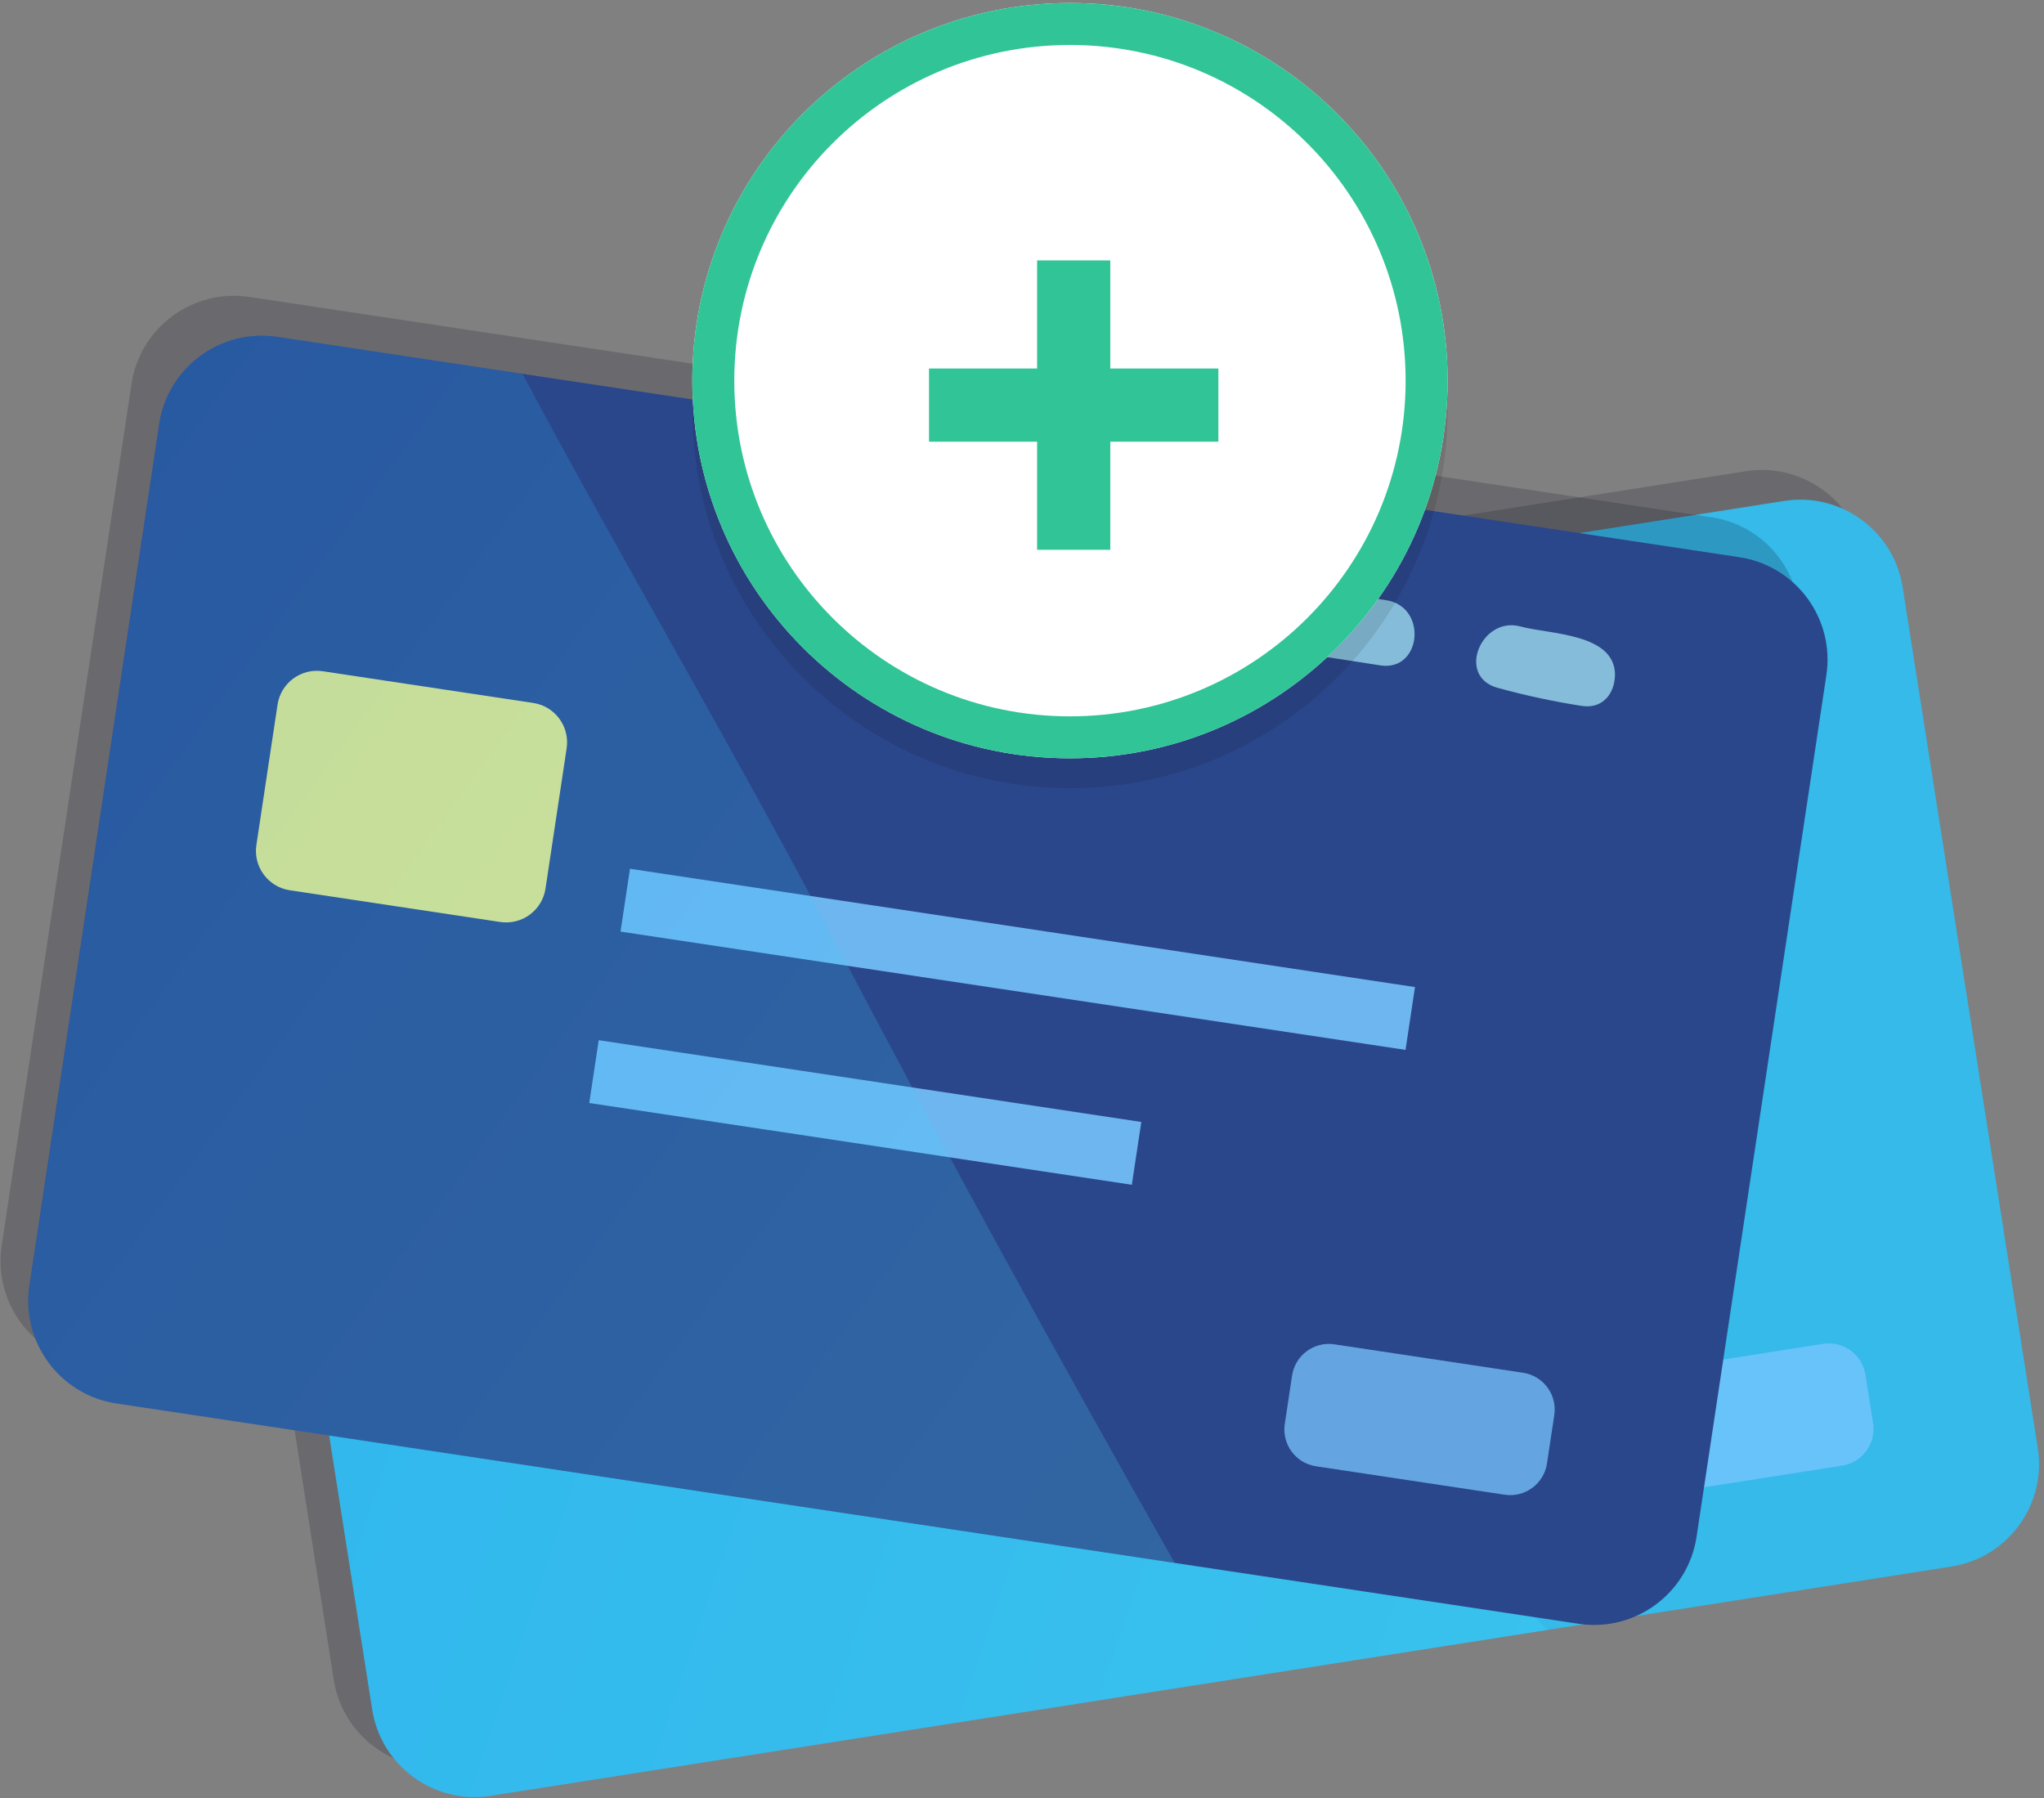 <svg width="341" height="300" viewBox="0 0 341 300" fill="none" xmlns="http://www.w3.org/2000/svg">
<rect x="0" y="0" width="341" height="300" fill="#808080" stroke="none"/>
<path opacity="0.19" d="M319.164 256.373L75.436 294.621C66.016 296.097 57.173 289.657 55.683 280.237L33.141 136.609C31.666 127.19 38.106 118.347 47.527 116.856L291.254 78.609C300.674 77.133 309.517 83.573 311.008 92.993L333.549 236.62C335.025 246.04 328.584 254.883 319.164 256.373Z" fill="#0E0C23"/>
<path d="M325.578 261.33L81.85 299.578C72.43 301.054 63.587 294.614 62.097 285.194L39.555 141.566C38.08 132.147 44.52 123.304 53.941 121.813L297.668 83.566C307.088 82.09 315.932 88.53 317.422 97.95L339.963 241.577C341.439 250.997 334.998 259.84 325.578 261.33Z" fill="#35BAE9"/>
<path opacity="0.91" d="M113.055 167.224L77.986 172.727C74.363 173.295 71.887 176.692 72.456 180.314L76.125 203.701C76.693 207.323 80.09 209.799 83.713 209.23L118.782 203.727C122.405 203.159 124.881 199.762 124.312 196.139L120.643 172.753C120.075 169.131 116.677 166.655 113.055 167.224Z" fill="#FFF97F"/>
<g style="mix-blend-mode:multiply" opacity="0.87">
<path d="M267.604 168.229L136.766 188.76L138.408 199.229L269.246 178.698L267.604 168.229Z" fill="#78C7FF"/>
</g>
<g style="mix-blend-mode:multiply" opacity="0.87">
<path d="M230.815 203.408L140.382 217.599L142.024 228.068L232.458 213.878L230.815 203.408Z" fill="#78C7FF"/>
</g>
<g style="mix-blend-mode:multiply" opacity="0.74">
<path d="M304.134 224.179L272.69 229.113C269.306 229.644 266.993 232.817 267.524 236.201L268.79 244.27C269.321 247.654 272.494 249.966 275.879 249.435L307.323 244.501C310.707 243.97 313.02 240.797 312.489 237.413L311.223 229.344C310.692 225.96 307.518 223.648 304.134 224.179Z" fill="#78C7FF"/>
</g>
<path style="mix-blend-mode:multiply" opacity="0.2" d="M172.632 189.727C147.262 164.504 120.475 140.492 94.85 115.402L53.967 121.814C44.547 123.29 38.092 132.133 39.582 141.567L62.123 285.195C63.599 294.614 72.441 301.068 81.876 299.579L258.225 271.896C229.284 244.933 200.711 217.594 172.662 189.714L172.632 189.727Z" fill="url(#paint0_linear_1906_25387)"/>
<g style="mix-blend-mode:soft-light" opacity="0.67">
<path d="M182.812 128.435C203.866 125.216 224.921 121.997 245.976 118.778C252.852 117.727 250.595 107.044 243.615 108.119C222.561 111.338 201.506 114.556 180.451 117.775C173.693 118.803 175.73 129.519 182.812 128.435Z" fill="#B2F6FF"/>
</g>
<g style="mix-blend-mode:soft-light" opacity="0.67">
<path d="M283.834 108.715C281.866 101.822 271.335 105.37 266.31 105.567C259.561 105.823 258.526 116.748 265.756 116.473C270.547 116.293 275.322 115.85 280.053 115.127C283.595 114.578 284.599 111.451 283.819 108.714L283.834 108.715Z" fill="#B2F6FF"/>
</g>
<path opacity="0.19" d="M258.753 264.229L14.796 227.469C5.368 226.046 -1.131 217.246 0.278 207.814L21.938 64.051C23.361 54.624 32.161 48.125 41.594 49.534L285.551 86.294C294.979 87.716 301.478 96.516 300.069 105.948L278.409 249.711C276.986 259.139 268.186 265.638 258.753 264.229Z" fill="#0E0C23"/>
<path d="M263.38 270.885L19.424 234.125C9.996 232.702 3.497 223.903 4.906 214.47L26.566 70.707C27.989 61.28 36.789 54.781 46.222 56.19L290.179 92.95C299.607 94.373 306.106 103.172 304.697 112.604L283.037 256.368C281.614 265.795 272.814 272.294 263.38 270.885Z" fill="#2B478B"/>
<path opacity="0.91" d="M88.959 117.267L53.857 111.978C50.231 111.431 46.849 113.927 46.302 117.553L42.774 140.961C42.228 144.587 44.724 147.969 48.35 148.515L83.452 153.805C87.078 154.351 90.461 151.855 91.007 148.229L94.535 124.821C95.082 121.196 92.585 117.814 88.959 117.267Z" fill="#FFF97F"/>
<g style="mix-blend-mode:multiply" opacity="0.87">
<path d="M236.061 164.665L105.101 144.93L103.521 155.409L234.482 175.144L236.061 164.665Z" fill="#78C7FF"/>
</g>
<g style="mix-blend-mode:multiply" opacity="0.87">
<path d="M190.403 187.166L99.885 173.525L98.305 184.005L188.823 197.645L190.403 187.166Z" fill="#78C7FF"/>
</g>
<g style="mix-blend-mode:multiply" opacity="0.74">
<path d="M254.09 229.006L222.617 224.263C219.229 223.753 216.07 226.085 215.559 229.472L214.342 237.548C213.831 240.935 216.164 244.094 219.551 244.605L251.024 249.347C254.412 249.858 257.572 247.526 258.082 244.139L259.299 236.063C259.81 232.676 257.478 229.516 254.09 229.006Z" fill="#78C7FF"/>
</g>
<path style="mix-blend-mode:multiply" opacity="0.2" d="M139.02 156.632C122.401 124.951 104.068 93.999 87.167 62.369L46.246 56.2C36.818 54.777 28.005 61.271 26.59 70.717L4.93 214.48C3.507 223.908 10.001 232.721 19.448 234.135L195.964 260.725C176.463 226.31 157.427 191.649 139.052 156.629L139.02 156.632Z" fill="url(#paint1_linear_1906_25387)"/>
<g style="mix-blend-mode:soft-light" opacity="0.67">
<path d="M167.148 101.231C188.197 104.488 209.246 107.744 230.295 111.001C237.169 112.065 238.226 101.197 231.247 100.125C210.198 96.868 189.149 93.612 168.1 90.355C161.345 89.304 160.068 100.137 167.148 101.231Z" fill="#B2F6FF"/>
</g>
<g style="mix-blend-mode:soft-light" opacity="0.67">
<path d="M269.428 112.781C269.622 105.615 258.511 105.835 253.659 104.513C247.146 102.729 242.876 112.838 249.855 114.748C254.478 116.016 259.166 117.029 263.895 117.761C267.438 118.301 269.335 115.621 269.414 112.776L269.428 112.781Z" fill="#B2F6FF"/>
</g>
<path d="M178.5 131.5C213.294 131.5 241.5 103.294 241.5 68.5C241.5 33.706 213.294 5.5 178.5 5.5C143.706 5.5 115.5 33.706 115.5 68.5C115.5 103.294 143.706 131.5 178.5 131.5Z" fill="black" fill-opacity="0.1"/>
<path d="M241.5 63.5C241.5 98.294 213.294 126.5 178.5 126.5C143.706 126.5 115.5 98.294 115.5 63.5C115.5 28.706 143.706 0.5 178.5 0.5C213.294 0.5 241.5 28.706 241.5 63.5Z" fill="white"/>
<path fill-rule="evenodd" clip-rule="evenodd" d="M178.5 119.5C209.428 119.5 234.5 94.428 234.5 63.5C234.5 32.572 209.428 7.5 178.5 7.5C147.572 7.5 122.5 32.572 122.5 63.5C122.5 94.428 147.572 119.5 178.5 119.5ZM178.5 126.5C213.294 126.5 241.5 98.294 241.5 63.5C241.5 28.706 213.294 0.5 178.5 0.5C143.706 0.5 115.5 28.706 115.5 63.5C115.5 98.294 143.706 126.5 178.5 126.5Z" fill="#30C496"/>
<path d="M173.022 91.716V43.443H185.227V91.716H173.022ZM154.988 73.682V61.477H203.261V73.682H154.988Z" fill="#30C496"/>
<defs>
<linearGradient id="paint0_linear_1906_25387" x1="300.86" y1="280.37" x2="16.345" y2="184.178" gradientUnits="userSpaceOnUse">
<stop stop-color="#55EAFF"/>
<stop offset="1" stop-color="#1EA2FF"/>
</linearGradient>
<linearGradient id="paint1_linear_1906_25387" x1="234.083" y1="281.618" x2="-8.377" y2="104.375" gradientUnits="userSpaceOnUse">
<stop stop-color="#55EAFF"/>
<stop offset="1" stop-color="#1EA2FF"/>
</linearGradient>
</defs>
</svg>
